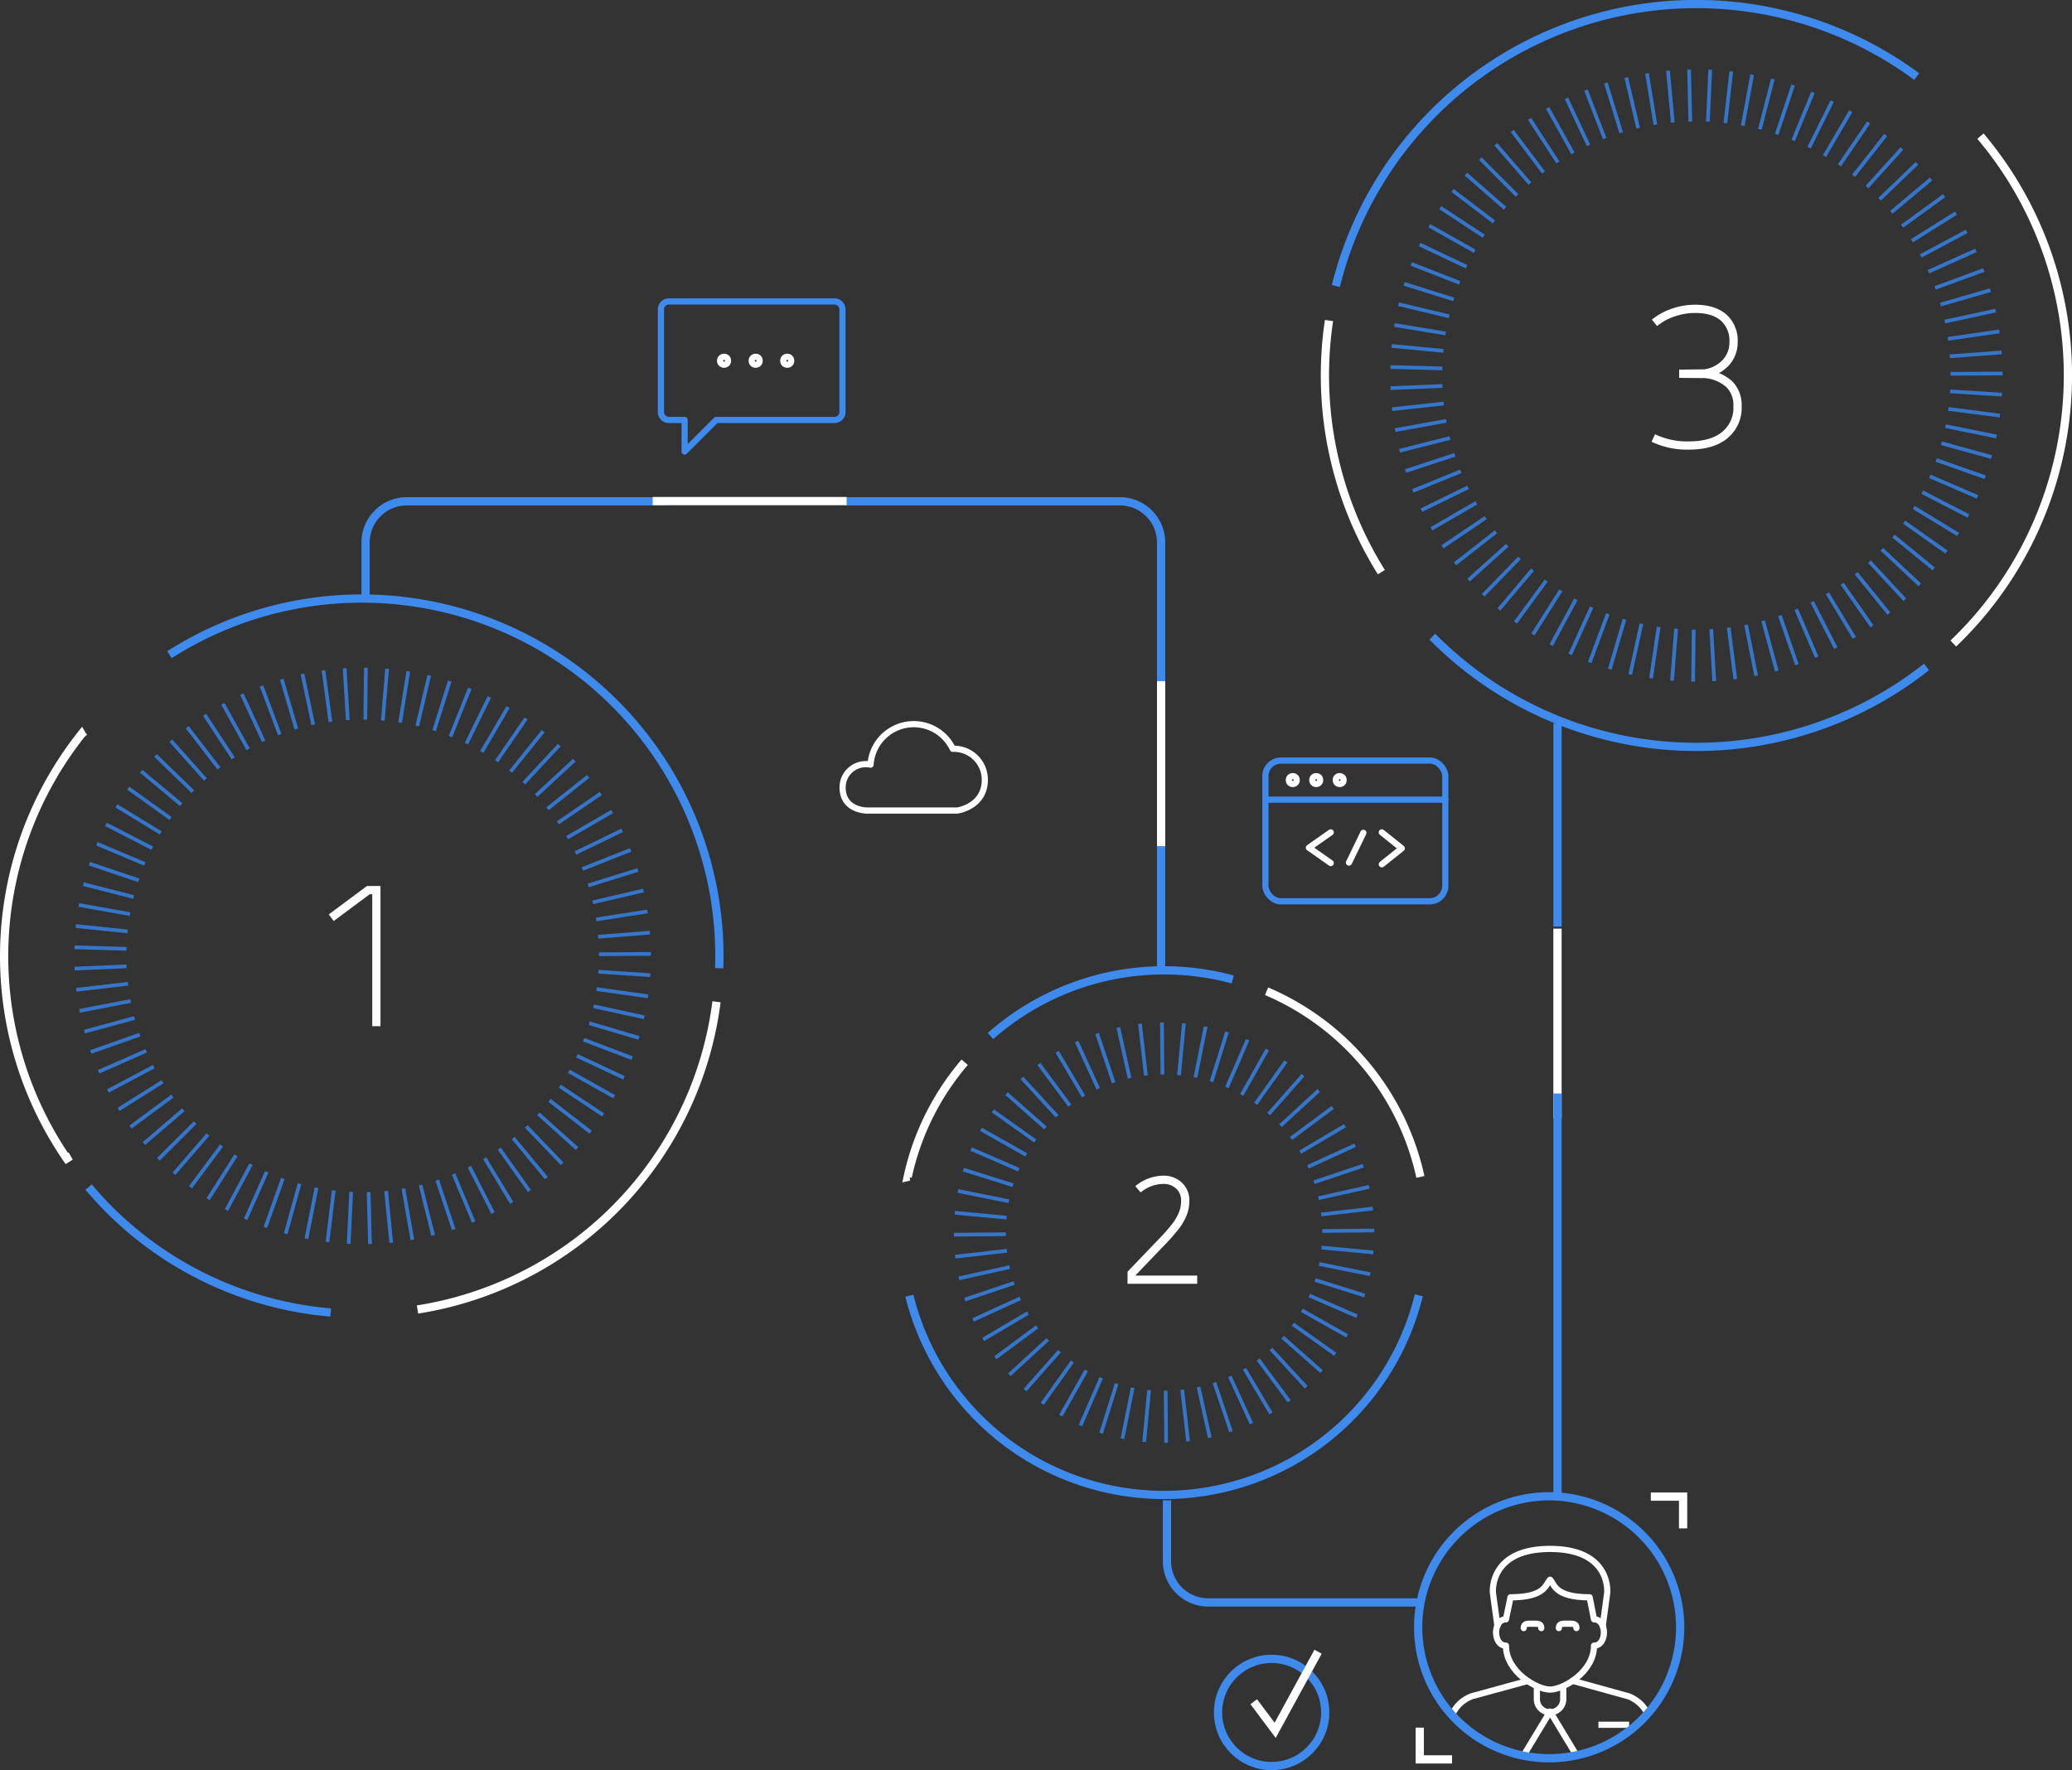 <svg data-name="Camada 1" xmlns="http://www.w3.org/2000/svg" viewBox="0 0 502.19 429.11"><rect x="0" y="0" width="502.19" height="429.11" fill="#333333" stroke="none"/><title>bpm</title><path d="M375.69 409.58c3.19 0 10.65-4.26 10.65-10.65 3.2 0 3.2-6.39 0-6.39l-1.06-5.33c-8.53 0-8.53-3.19-9.59-4.26-1.07 1.07-1.07 4.26-9.59 4.26l-1.1 5.33c-3.2 0-3.2 6.39 0 6.39 0 6.39 7.49 10.65 10.69 10.65z" fill="none" stroke="#fff" stroke-linecap="round" stroke-linejoin="round" stroke-width="1.5"/><path d="M388.45 394.14l1.09-8s1.06-10.66-13.85-10.66-13.85 10.66-13.85 10.66l1.09 8M399.32 415.41a8.52 8.52 0 0 0-4.66-4.22l-13.51-3.74M370.27 407.48l-13.55 3.71a8.52 8.52 0 0 0-4.66 4.22" fill="none" stroke="#fff" stroke-linecap="round" stroke-linejoin="round" stroke-width="1.5"/><path d="M369.3 394.67c0-1.17.95-1.06 2.13-1.06s2.13-.11 2.13 1.06M377.82 394.67c0-1.17.95-1.06 2.13-1.06s2.13-.11 2.13 1.06" fill="none" stroke="#fff" stroke-linecap="round" stroke-linejoin="round" stroke-width="1.5"/><path fill="none" stroke="#fff" stroke-linejoin="round" stroke-width="1.5" d="M382.08 425.5l-6.39-10.59-6.39 10.59"/><path d="M372.49 408.52v3.19a3.2 3.2 0 1 0 6.39 0v-3.19M387.41 418.1h7.45" fill="none" stroke="#fff" stroke-linejoin="round" stroke-width="1.5"/><path fill="none" stroke="#3576cb" stroke-miterlimit="10" stroke-width=".9" d="M332.85 303.61l-12.54-1.18M332.08 308.89l-12.35-2.48M330.76 314.06l-12.02-3.77M328.89 319.06l-11.56-5.02M326.5 323.83l-10.97-6.2M323.63 328.32l-10.26-7.31M320.31 332.49l-9.45-8.34M316.58 336.29l-8.53-9.28M312.47 339.69l-7.51-10.12M308.04 342.64l-6.42-10.84M303.31 345.11l-5.24-11.45M298.36 347.08l-4.02-11.94M293.22 348.52l-2.74-12.3M287.96 349.41l-1.43-12.52M282.64 349.74l-.12-12.6M277.32 349.52l1.18-12.54M272.04 348.76l2.49-12.36M266.87 347.43l3.77-12.02M261.87 345.56l5.02-11.56M257.1 343.17l6.2-10.97M252.61 340.3l7.31-10.26M248.44 336.98l8.34-9.45M244.64 333.25l9.28-8.53M241.25 329.14l10.11-7.51M238.29 324.71l10.85-6.42M235.82 319.99l11.45-5.25M233.85 315.03l11.94-4.01M232.41 309.89l12.3-2.73M231.52 304.63l12.52-1.43M231.19 299.31l12.6-.12M231.41 293.99l12.54 1.18M232.18 288.71l12.35 2.49M233.5 283.54l12.02 3.77M235.37 278.54l11.56 5.02M237.76 273.77l10.97 6.2M240.63 269.28l10.26 7.31M243.95 265.11l9.45 8.34M247.68 261.31l8.53 9.28M251.79 257.92l7.51 10.11M256.22 254.96l6.42 10.85M260.95 252.49l5.24 11.45M265.9 250.52l4.02 11.94M271.04 249.08l2.74 12.3M276.3 248.19l1.43 12.52M281.62 247.86l.12 12.6M286.94 248.08l-1.18 12.55M292.22 248.85l-2.49 12.35M297.39 250.17l-3.77 12.02M302.39 252.05l-5.02 11.56M307.16 254.43l-6.2 10.97M311.65 257.3l-7.31 10.27M315.82 260.62l-8.34 9.45M319.62 264.35l-9.28 8.53M323.01 268.46l-10.11 7.51M325.97 272.89l-10.85 6.42M328.44 277.62l-11.45 5.24M330.41 282.58l-11.94 4.01M331.85 287.71l-12.3 2.74M332.74 292.97l-12.52 1.43M333.07 298.29l-12.6.12M485.21 95.66l-12.57-.78M484.72 100.75l-12.5-1.63M483.89 105.81l-12.35-2.5M482.69 110.79l-12.15-3.35M481.16 115.69l-11.89-4.19M479.29 120.46l-11.56-5M477.09 125.09l-11.19-5.79M474.59 129.56l-10.76-6.55M471.77 133.83l-10.29-7.27M468.68 137.92l-9.77-7.97M465.3 141.77l-9.2-8.62M461.67 145.38l-8.58-9.23M457.81 148.74l-7.93-9.79M453.71 151.82l-7.23-10.32M449.43 154.62l-6.51-10.79M444.94 157.1l-5.74-11.21M440.31 159.29l-4.96-11.58M435.52 161.13l-4.13-11.9M430.63 162.65l-3.3-12.16M425.64 163.82l-2.45-12.36M420.58 164.63l-1.59-12.5M415.48 165.11l-.72-12.58M410.36 165.23l.14-12.6M405.25 165l.99-12.57M400.16 164.43l1.85-12.46M395.12 163.49l2.71-12.3M390.16 162.22l3.56-12.09M385.29 160.61l4.39-11.81M380.56 158.64l5.2-11.47M375.96 156.38l5.98-11.09M371.54 153.78l6.74-10.65M367.31 150.9l7.45-10.16M363.29 147.73l8.13-9.62M359.49 144.29l8.78-9.04M355.94 140.61l9.37-8.42M352.65 136.68l9.93-7.76M349.63 132.55l10.44-7.06M346.92 128.2l10.9-6.32M344.5 123.68l11.31-5.55M342.41 119l11.67-4.75M340.64 114.19l11.97-3.93M339.2 109.27l12.22-3.09M338.13 104.26l12.4-2.24M337.39 99.19l12.53-1.37M337.01 94.08l12.59-.51M336.99 88.97l12.59.34M337.29 83.86l12.54 1.2M337.96 78.78l12.43 2.06M338.98 73.75l12.26 2.93M340.33 68.81l12.02 3.77M342.05 63.98l11.73 4.59M344.07 59.27l11.38 5.4M346.43 54.72l10.98 6.18M349.09 50.34l10.53 6.92M352.05 46.16l10.03 7.63M355.29 42.2l9.48 8.29M358.78 38.45l8.89 8.93M362.54 34.98l8.26 9.51M366.51 31.74l7.59 10.06M370.72 28.81l6.87 10.56M375.1 26.16l6.13 11.01M379.66 23.83l5.35 11.4M384.38 21.82l4.54 11.75M389.21 20.12l3.72 12.04M394.16 18.79l2.88 12.27M399.19 17.79l2.02 12.44M404.27 17.14l1.16 12.55M409.38 16.86l.3 12.6M414.5 16.9l-.56 12.59M419.6 17.31l-1.42 12.52M424.67 18.07l-2.28 12.39M429.68 19.15l-3.14 12.2M434.59 20.62l-3.98 11.95M439.4 22.4l-4.8 11.65M444.07 24.51l-5.6 11.29M448.57 26.95l-6.36 10.87M452.91 29.68l-7.1 10.41M457.03 32.72l-7.79 9.9M460.95 36.01l-8.45 9.34M464.62 39.59l-9.08 8.73M468.05 43.39l-9.66 8.09M471.2 47.43l-10.19 7.41M474.06 51.67l-10.67 6.7M476.64 56.1l-11.11 5.94M478.89 60.71l-11.5 5.15M480.84 65.45l-11.83 4.34M482.42 70.33l-12.1 3.51M483.68 75.29l-12.32 2.66M484.59 80.34l-12.47 1.8M485.14 85.43l-12.57.94M485.36 90.54l-12.6.08"/><path d="M20.34 178.75a5.63 5.63 0 0 1-.57-.81 86.71 86.71 0 0 0-3.58 102.9c.32-.2.62-.4.95-.59" fill="none" stroke="#fff" stroke-width="2"/><path d="M174.31 234.71a86.67 86.67 0 0 0-133.25-76" fill="none" stroke="#3e8aed" stroke-width="2"/><path d="M101.19 317.44a86.61 86.61 0 0 0 72.47-74.6" fill="none" stroke="#fff" stroke-width="2"/><path d="M21.47 287.76c1.56 1.83 3.17 3.63 4.9 5.36a86.38 86.38 0 0 0 53.79 25.05" fill="none" stroke="#3e8aed" stroke-width="2"/><path d="M322.11 77.7a90 90 0 0 0 12.69 61" fill="none" stroke="#fff" stroke-width="2"/><path d="M464.56 18.56a90 90 0 0 0-140.79 50.77" fill="none" stroke="#3e8aed" stroke-width="2"/><path d="M473.42 156A89.94 89.94 0 0 0 480 33" fill="none" stroke="#fff" stroke-width="2"/><path d="M347.15 154.34a90 90 0 0 0 119.78 7.34M220.41 314.1a63.59 63.59 0 0 0 123.47-.1" fill="none" stroke="#3e8aed" stroke-width="2"/><path d="M233.81 257.5A63.39 63.39 0 0 0 220 285.29a3.7 3.7 0 0 1 .48-.08" fill="none" stroke="#fff" stroke-width="2"/><path d="M298.78 237.44a63.52 63.52 0 0 0-58.72 13.71" fill="none" stroke="#3e8aed" stroke-width="2"/><path d="M344.26 285.29a63.71 63.71 0 0 0-37.28-45" fill="none" stroke="#fff" stroke-width="2"/><path fill="none" stroke="#3576cb" stroke-miterlimit="10" stroke-width=".9" d="M157.6 236.39l-12.58-.83M157.07 241.52l-12.48-1.75M156.16 246.61l-12.31-2.68M154.88 251.61l-12.08-3.58M153.23 256.51l-11.78-4.47M151.22 261.27l-11.42-5.34M148.86 265.86l-10.99-6.16M146.17 270.27l-10.5-6.96M143.16 274.46l-9.97-7.71M139.86 278.43l-9.37-8.42M136.26 282.13l-8.73-9.09M132.42 285.58l-8.04-9.71M128.31 288.71l-7.3-10.27M124 291.56l-6.52-10.78M119.48 294.05l-5.71-11.23M114.79 296.23l-4.85-11.63M109.95 298.03l-3.98-11.96M104.99 299.49l-3.07-12.22M99.94 300.55l-2.16-12.41M94.82 301.26l-1.24-12.54M89.67 301.56l-.32-12.59M84.51 301.52l.6-12.59M79.37 301.07l1.52-12.51M74.27 300.27l2.44-12.36M69.24 299.07l3.36-12.14M64.31 297.52l4.25-11.86M59.52 295.59l5.12-11.52M54.88 293.32l5.96-11.1M50.43 290.7l6.76-10.63M46.17 287.79l7.53-10.11M42.15 284.54l8.25-9.52M38.37 281.03l8.93-8.89M34.87 277.23l9.56-8.21M31.65 273.2l10.13-7.49M28.74 268.93l10.66-6.72M26.15 264.47l11.13-5.92M23.9 259.81l11.53-5.07M22 255.01l11.88-4.2M20.46 250.08l12.16-3.31M19.29 245.04l12.37-2.38M18.5 239.94l12.52-1.47M18.08 234.8l12.59-.55M18.06 229.64l12.59.37M18.38 224.49l12.53 1.29M19.11 219.38l12.41 2.21M20.19 214.32l12.21 3.13M21.68 209.37l11.94 4.03M23.49 204.54l11.61 4.9M25.7 199.86l11.21 5.76M28.21 195.35l10.75 6.57M31.08 191.05l10.24 7.35M34.23 186.97l9.67 8.07M37.69 183.13l9.05 8.77M41.41 179.56l8.38 9.4M45.38 176.27l7.68 9.99M49.59 173.28l6.92 10.53M54.01 170.6l6.12 11.02M58.62 168.27l5.28 11.44M63.38 166.27l4.42 11.8M68.29 164.65l3.53 12.09M73.3 163.38l2.62 12.32M78.39 162.5l1.7 12.49M83.53 161.99l.77 12.58M88.68 161.86l-.14 12.6M93.83 162.11l-1.06 12.56M98.96 162.73l-1.98 12.44M104.03 163.74l-2.9 12.26M109.01 165.1l-3.8 12.01M113.87 166.86l-4.69 11.69M118.6 168.95l-5.55 11.31M123.14 171.4l-6.36 10.87M127.5 174.17l-7.15 10.37M131.64 177.25l-7.89 9.82M135.54 180.63l-8.59 9.22M139.19 184.29l-9.25 8.55M142.55 188.21l-9.86 7.85M145.62 192.35l-10.4 7.11M148.36 196.73l-10.9 6.32M150.8 201.28l-11.34 5.5M152.87 206.02l-11.72 4.64M154.6 210.89l-12.02 3.75M155.94 215.88l-12.27 2.85M156.94 220.95l-12.45 1.93M157.52 226.08l-12.56 1M157.76 231.23l-12.6.09"/><path d="M88.6 145.29v-13.77a10 10 0 0 1 10-10h63M204.86 121.52h66.56a10 10 0 0 1 10 10v33.95M281.42 204.91v30.89" fill="none" stroke="#3e8aed" stroke-width="2"/><path fill="none" stroke="#fff" stroke-width="2" d="M281.42 165.11v40M377.49 225.11v46M205.19 121.47h-47"/><path d="M282.84 363.69v14.76a10 10 0 0 0 10 10h50.84M377.49 265.08v97.18M377.49 224.62v-49.23" fill="none" stroke="#3e8aed" stroke-width="2"/><path d="M80.28 222.47l9-6.7h1.94v33m-2.64-30.16M290.17 310.21h-15.89v-1.53l6.76-7.05a50.87 50.87 0 0 0 4-4.51 12.72 12.72 0 0 0 1.68-3 8.38 8.38 0 0 0 .54-3 4.86 4.86 0 0 0-1.49-3.7 5.39 5.39 0 0 0-3.87-1.42 9.62 9.62 0 0 0-6.08 2.31" fill="none" stroke="#fff" stroke-miterlimit="10" stroke-width="2"/><path fill="none" stroke="#fff" stroke-width="2" d="M344.11 418.8v7.7h7.82M407.93 370.5v-7.7h-7.82"/><circle cx="308.2" cy="415.12" r="12.99" fill="none" stroke="#3e8aed" stroke-width="2"/><path fill="none" stroke="#fff" stroke-width="2" d="M303.87 412.52l5.19 6.93 10.4-19.05"/><path d="M401 78.26a14.23 14.23 0 0 1 4.52-2.48 16.21 16.21 0 0 1 5.35-.91q4.44 0 6.87 2.1a7.45 7.45 0 0 1 2.42 5.94 7.21 7.21 0 0 1-1.88 5 8.77 8.77 0 0 1-5.06 2.62l-6.23.07 6.23.06a9.92 9.92 0 0 1 5.9 2.47 7.11 7.11 0 0 1 2 5.33 8.49 8.49 0 0 1-3.07 7Q415 108 409.28 108a19.05 19.05 0 0 1-8.57-1.82" fill="none" stroke="#fff" stroke-miterlimit="10" stroke-width="2"/><path d="M375.47 362.72a31.75 31.75 0 1 0 31.75 31.75 31.78 31.78 0 0 0-31.75-31.75z" fill="none" stroke="#3e8aed" stroke-width="2"/><path d="M238.69 189a7.49 7.49 0 0 0-7.77-7.48 10.48 10.48 0 0 0-19.92 3.84 5.63 5.63 0 0 0-6.78 5.51c0 5.71 6 5.62 6 5.62h21.75s6.72-.87 6.72-7.49z" fill="none" stroke="#fff" stroke-linejoin="round" stroke-width="1.5"/><path d="M160.19 99.89a1.91 1.91 0 0 0 1.91 1.91h3.83v7.65l7.65-7.65h28.7a1.92 1.92 0 0 0 1.91-1.91V75a1.92 1.92 0 0 0-1.91-1.92H162.1a1.91 1.91 0 0 0-1.91 1.92z" fill="none" stroke="#3e8aed" stroke-linecap="round" stroke-linejoin="round" stroke-width="1.5"/><circle cx="175.49" cy="87.45" r=".96" fill="none" stroke="#fff" stroke-linecap="round" stroke-linejoin="round" stroke-width="1.5"/><circle cx="190.8" cy="87.45" r=".96" fill="none" stroke="#fff" stroke-linecap="round" stroke-linejoin="round" stroke-width="1.5"/><circle cx="183.15" cy="87.45" r=".96" fill="none" stroke="#fff" stroke-linecap="round" stroke-linejoin="round" stroke-width="1.5"/><rect x="306.69" y="184.36" width="43.61" height="34.13" rx="3.79" ry="3.79" fill="none" stroke="#3e8aed" stroke-linecap="round" stroke-linejoin="round" stroke-width="1.5"/><path fill="none" stroke="#3e8aed" stroke-linecap="round" stroke-linejoin="round" stroke-width="1.5" d="M306.69 193.85h43.61"/><circle cx="313.33" cy="189.1" r=".95" fill="none" stroke="#fff" stroke-linecap="round" stroke-linejoin="round" stroke-width="1.5"/><circle cx="319.01" cy="189.1" r=".95" fill="none" stroke="#fff" stroke-linecap="round" stroke-linejoin="round" stroke-width="1.5"/><circle cx="324.7" cy="189.1" r=".95" fill="none" stroke="#fff" stroke-linecap="round" stroke-linejoin="round" stroke-width="1.5"/><path fill="none" stroke="#fff" stroke-linecap="round" stroke-linejoin="round" stroke-width="1.5" d="M322.53 209.21l-5.29-3.72 5.29-3.71M326.95 209.1l3.49-7.21M334.91 201.78l4.84 3.87-4.84 3.87"/></svg>